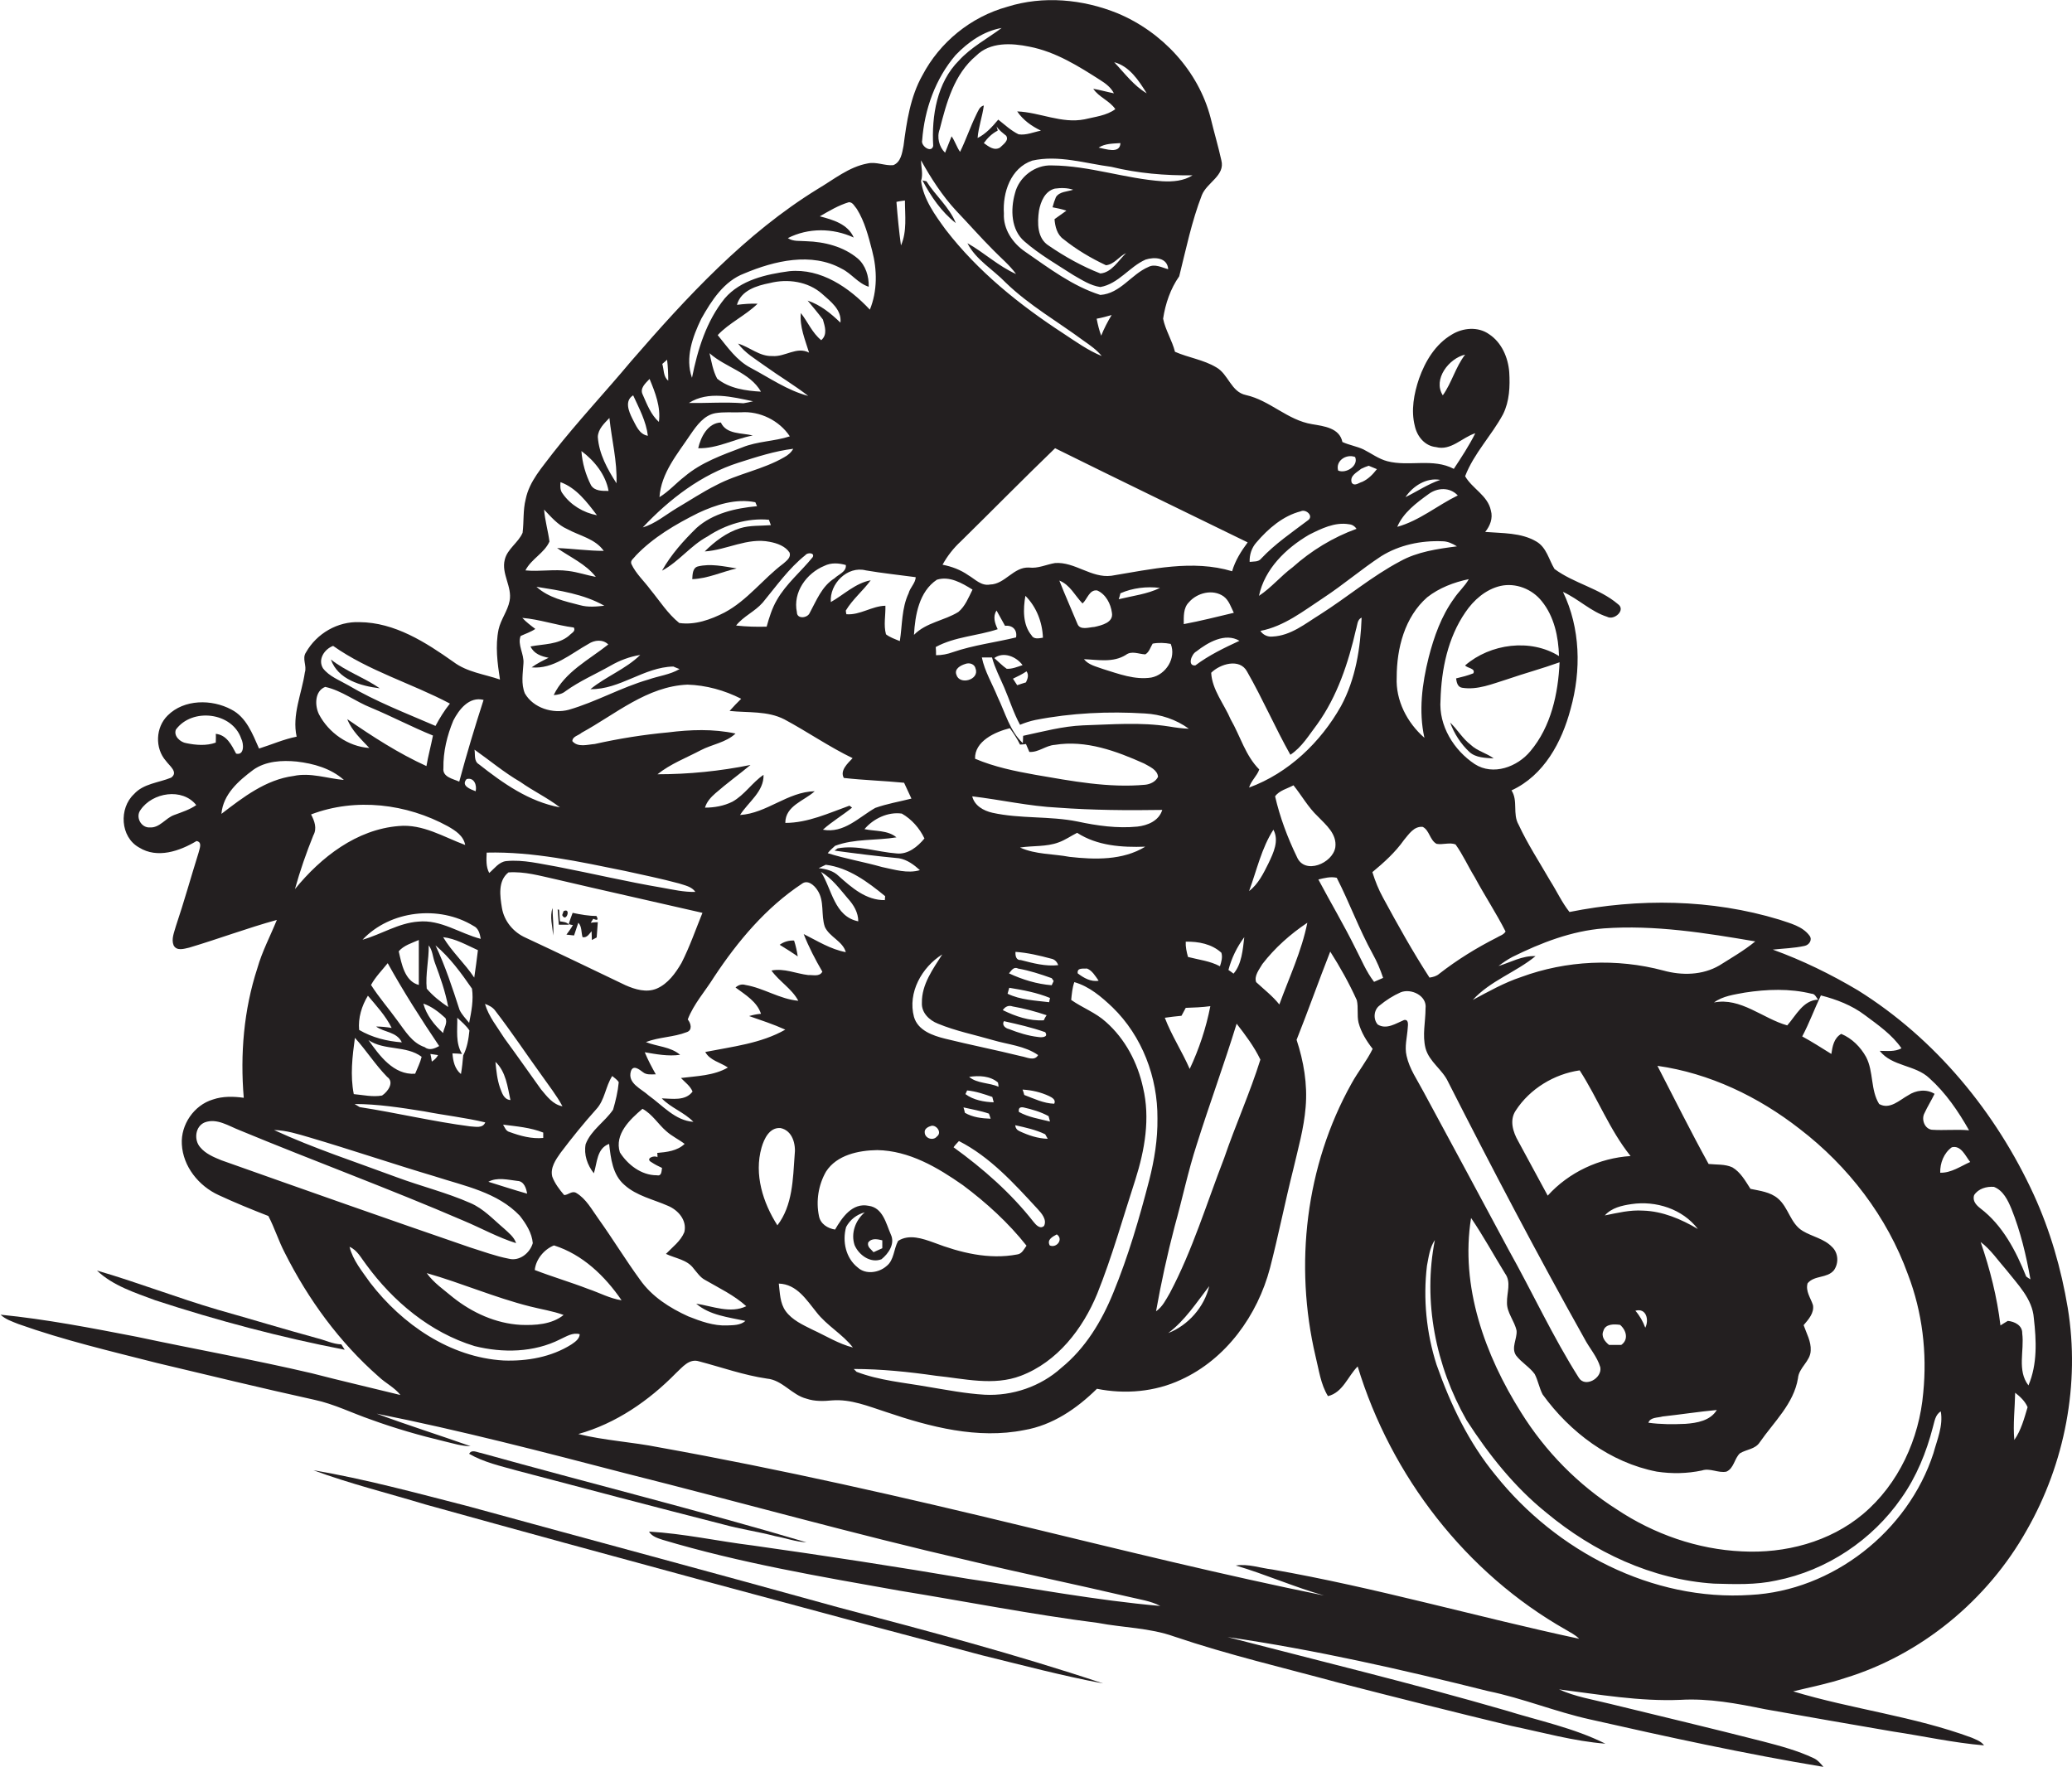 <?xml version="1.0" encoding="utf-8"?>
<!-- Generator: Adobe Illustrator 19.2.0, SVG Export Plug-In . SVG Version: 6.00 Build 0)  -->
<svg version="1.1" id="Layer_1" xmlns="http://www.w3.org/2000/svg" xmlns:xlink="http://www.w3.org/1999/xlink" x="0px" y="0px"
	 viewBox="0 0 732.7 624.8" enable-background="new 0 0 732.7 624.8" xml:space="preserve">
<g>
	<path fill="#231F20" d="M716.7,541.1c13.5-23.6,18.9-51.8,14.5-78.6c-2.3-13.8-6.2-27.3-12-40c-13.4-29.2-34.8-55.2-62.2-72.3
		c-9.6-5.7-19.6-10.6-30.1-14.4c3.7-0.4,7.5-0.5,11.2-1.3c1.6-0.3,2.9-2.1,1.8-3.6c-2.5-3.4-6.9-4.4-10.7-5.7
		c-24-7.3-49.8-7.6-74.2-2.7c-2.7-3.4-4.5-7.4-6.8-11c-3.8-6.6-8-13-11.2-19.9c-2.2-3.8-0.1-8.4-2.5-12.1
		c11.5-5.3,17.8-17.1,20.9-28.8c3.8-13.6,3.5-28.6-2.7-41.4c5.5,2.5,9.9,7,15.6,8.8c2.5,1.4,6.8-2.4,3.8-4.5
		c-6.6-5.6-15.5-7.3-22.4-12.4c-2-3.3-2.8-7.6-6.4-9.7c-5.4-3.2-12-2.9-18.1-3.4c1.7-2.1,2.8-4.8,2-7.6c-1.1-5.3-6.6-7.7-9.1-12.1
		c3.1-8.1,9.3-14.3,13.4-21.9c2.3-4.6,2.5-9.9,2.2-14.9c-0.4-5.2-2.7-10.5-7.1-13.4c-3.9-2.8-9.3-2.3-13.2,0.1
		c-5.8,3.4-9.4,9.4-11.6,15.6c-1.8,5.3-2.9,11.2-1.5,16.7c0.8,3.7,3.5,7.1,7.5,7.5c5.3,1.4,9.2-3.4,13.9-4.9
		c-2.2,4.4-4.9,8.5-7.6,12.6c-7.4-3.9-15.8-0.7-23.5-2.7c-3.1-0.8-5.7-2.8-8.5-4.2c-2.4-1.1-5-1.5-7.4-2.6c-1-5-6.6-5.6-10.7-6.3
		c-8.7-1.4-14.9-8.4-23.4-10.3c-5.3-1.1-6.2-7.4-10.5-9.8c-4.5-2.7-9.8-3.4-14.6-5.5c-1-4-3.4-7.7-4.2-11.7c0.8-5.3,2.6-10.6,5.7-15
		c2.4-9.6,4.4-19.4,8-28.7c1.8-4.5,8.3-6.9,6.9-12.3c-1.1-5-2.6-10-3.8-15c-4.3-16.6-17.1-30.4-32.9-37c-12.3-5-26.3-6.3-39-2.3
		C343.2,6,332.3,15,326.2,26.6c-4.3,7.6-5.6,16.5-6.7,25c-0.5,2.5-0.9,5.7-3.6,6.8c-3,0.3-6-1.3-9.1-0.6c-6.6,1.2-12,5.7-17.6,9
		c-25.7,15.8-46.4,38.3-66,60.9c-9.1,10.9-18.8,21.2-27.6,32.4c-3.8,5.1-8.4,10-9.7,16.4c-1,3.9-0.6,7.9-1.1,11.9
		c-1.5,3.5-5.4,5.7-6.3,9.5c-1.3,5,2.7,9.6,1.7,14.6c-0.7,3.6-3.1,6.5-3.9,10.1c-1.2,5.8-0.4,11.9,0.5,17.7
		c-5.5-1.9-11.6-2.6-16.4-6.2c-9.9-7-20.8-14-33.3-14.1c-7.7-0.3-15.1,4-18.9,10.7c-1.5,2.2,0.4,4.7-0.4,7.1
		c-1.1,7.5-4.6,15-2.9,22.7c-4.6,0.9-8.8,2.8-13.3,4.2c-2.3-5.2-4.5-11.1-9.8-13.8c-6.9-3.7-16.7-3.7-22.5,2.1
		c-4.3,4.2-4.6,11.6-0.6,16.1c1.2,1.7,4.5,4,1.8,5.9c-4.4,1.8-9.8,2.1-13.1,5.8c-5.4,5-4.9,15.2,1.8,18.9c6.4,4,14.3,1.3,20.3-2.3
		c2.2,0.4,1,2.8,0.7,4.2c-2.7,8.6-5.1,17.3-8,25.9c-0.6,2.2-1.7,4.6-0.8,6.8c1.1,2.1,3.7,1.2,5.5,0.8c10.4-3.1,20.5-6.9,31-9.8
		c-2.3,5.7-5.2,11.1-6.9,17.1c-4.8,14.7-6.1,30.4-4.8,45.8c-3.6-0.5-7.4-0.6-10.9,0.6c-6.7,2-11.4,8.9-11,15.8c0.4,7.9,6,14.8,13,18
		c5.8,2.7,11.7,5.1,17.6,7.4c2.2,4.2,3.6,8.8,5.8,13c8.3,16.5,19.3,31.6,33.2,43.8c2.4,2.3,5.6,3.8,7.7,6.5c-10.5-2.6-21-5-31.4-7.7
		c-20.5-4.8-41.3-8.5-61.9-12.9c-16-3.1-32-6.2-48.1-7.8c1.8,1.7,4.1,2.4,6.3,3.3c16,5.7,32.6,9.6,49.1,13.8
		c18.5,4.4,37,8.9,55.6,13c7,1.5,13.3,4.7,20,7c8.5,3.1,17.2,5.6,26,7.7c3,0.7,6,1.7,9.2,1.7c-11-3.9-22.2-7.4-33.2-11.5
		c29.6,5.9,58.8,13.5,88,21.1c40.6,10.2,80.8,21.5,121.6,30.9c18.8,4.5,37.7,8.4,56.5,12.8c3.7,0.9,7.6,1.4,11,3.2
		c-22.8-2-45.3-6.3-68-9.6c-25.3-4.3-50.7-8.2-76.2-11.8c-12.2-1.5-24.3-4.2-36.6-4.9c1,1.7,3,2.3,4.8,2.9c27.4,8.2,55.7,13,83.8,18
		c23.4,3.8,46.7,8.4,70.2,11.4c8.9,1.7,18.2,1.7,26.9,4.8c19.2,6.5,38.9,11.1,58.4,16.4c20.2,5.2,40.5,10.3,60.8,15.2
		c11.1,2.3,22,5.4,33.3,6.3c-11.2-5.6-23.5-8.1-35.4-11.8c-32.5-9.4-65.4-17.4-98.2-25.9c31,4.5,61.7,11.5,92.1,19.1
		c12.2,2.5,23.8,7.3,36,10c27.4,6.2,54.9,12.2,82.6,16.8c-1-1.2-2.1-2.5-3.5-3.1c-5.7-2.7-11.8-4.3-17.9-5.9
		c-18-4.6-36.1-8.9-54.1-13.3c-6-1.5-12.3-2.5-18-5.1c14.2,1.8,28.5,4.3,42.9,3.7c10.1-0.6,20.1,1.3,29.9,3.3
		c15.1,2.7,30.2,5.3,45.3,7.9c10.7,1.6,21.4,4,32.2,4.9c-1.1-1.5-2.8-2-4.3-2.7c-20.5-7.6-42.4-10.1-63.2-16.4
		c6.1-1.5,12.3-2.7,18.3-4.7C679.3,585.2,702.8,565.9,716.7,541.1z M712.3,509.2c-0.5-5.6,0.2-11.2,0.3-16.7c1.8,1.4,3.5,3,4.4,5.1
		C715.8,501.6,714.7,505.8,712.3,509.2z M719.2,466.1c0.9,7.9,1.3,16.3-1.9,23.8c-4.1-5.3-1.4-12.3-2.2-18.4
		c0.1-2.8-2.7-4.2-5.1-4.4c-0.9,0.5-1.8,1.1-2.6,1.6c-1.2-10.1-3.7-19.9-7-29.5c3.6,2.7,6.1,6.5,9.1,9.9
		C713.5,454.2,718.7,459.3,719.2,466.1z M698.1,422.6c1.5-2.3,4.4-3.1,7-2.9c3.3,1.3,4.9,4.7,6.2,7.8c3.2,8,5.2,16.4,6.7,24.9
		c-0.4-0.2-1.1-0.7-1.5-1c-3.6-9-8.3-18.1-16.2-24.1C698.9,426.2,697.4,424.7,698.1,422.6z M510.2,139.8c-3.6-5.7,2.2-13.1,7.9-14.4
		C514.7,129.8,513.4,135.3,510.2,139.8z M659.5,359c4.7,3.5,9.6,6.9,12.9,11.7c-2.4,1.3-5.1,0.9-7.7,0.9c4.4,5.6,12.6,4.9,17.6,9.7
		c5.8,5.2,10.2,11.7,14,18.4c-4.4-0.4-8.8,0.1-13.2-0.2c-2.6-0.4-3.7-3.7-2.6-5.8c1.1-2.4,2.5-4.6,3.6-6.9c-2.9-1.8-6.6-1.3-9.3,0.5
		c-3.1,1.7-6.5,5.2-10.3,3.1c-3.1-5-1.9-11.4-4.6-16.6c-2-3.6-5-6.6-8.8-8.2c-2.6,1.5-3.1,4.4-3.5,7.1c-3.4-2.1-6.8-4.3-10.3-6.2
		c2.5-4.7,4.3-9.7,6.6-14.5C649.4,353.4,654.9,355.5,659.5,359z M696.7,410.9c-3.4,1.5-6.7,3.9-10.6,3.8c-0.1-3.4,1.3-7,4.1-9
		C693.5,404.9,695,408.8,696.7,410.9z M496.5,360.7c-2.9,1.2-6.2,3.5-9.3,1.6c-1.7-1.9-1.4-5.2,0.6-6.7c2.3-1.9,4.8-3.5,7.5-4.7
		c3.7-1.5,9.4,1.2,8.8,5.7c0,4.7-1.2,9.4,0,14.1c1.3,4.8,6,7.5,8,11.9c15.5,30.5,31.4,60.8,48.1,90.6c1.8,3.5,4.6,6.5,5.7,10.3
		c0.7,3.9-5.4,7.3-7.6,3.7c-9.2-14.5-16.4-30.2-24.8-45.2c-10-18.6-20-37.3-30.1-55.9c-2.2-4.2-5-8.1-6-12.7
		c-0.8-3.3,0.2-6.6,0.4-9.9C497.9,362.4,498.2,360.4,496.5,360.7z M413.7,457.2c-1.4,2.4-2.6,4.9-4.9,6.5c1.8-10.1,4-20.2,6.6-30.1
		c2.7-9.6,4.7-19.4,7.8-28.9c4.5-14.3,9.7-28.4,14.1-42.7c3.1,4,6.2,8.1,8.4,12.7c-3.7,11.8-8.8,23.1-12.8,34.8
		C426.7,425.5,421.7,442.1,413.7,457.2z M427.6,454.8c-1.7,7.4-7.5,13.9-14.5,16.6C419.1,466.9,423.1,460.6,427.6,454.8z
		 M263.6,467.1c-1.8,1.6-4.3,1.5-6.5,1.6c-4.8,0.2-9.4-1.5-13.7-3.2c-6.6-3-12.9-7-17.1-13c-5.1-7-9.6-14.4-14.6-21.4
		c-2.4-3.3-4.4-7.2-8-9.3c-1.5-0.8-2.8,0.8-4.2,0.8c-1.7-2-3.3-4.1-4.2-6.5c-0.8-3.1,1.2-6,2.9-8.4c4-5.3,8.2-10.5,12.6-15.4
		c3.1-3.3,3.3-8.1,5.7-11.8c0.8,0.7,1.8,1.3,2.3,2.2c-0.3,3.3-1.1,6.6-2,9.7c-2.9,4.3-7.8,7.2-9.7,12.2c-0.7,3.7,0.6,7.4,2.9,10.3
		c1.2-3.7,1-8.8,5.4-10.4c0.6,5.1,1.2,10.9,5.4,14.5c4.3,3.9,10.2,5.1,15.4,7.4c3.6,1.5,6.8,5.1,5.8,9.3c-1.3,3.2-4.2,5.3-6.5,7.7
		c3.3,1.6,7.5,2,9.8,5.2c1.2,1.4,2.3,3.1,4,4c5,2.9,10.3,5.4,14.6,9.3c-5.6,2.7-11.9,0-17.7-0.9
		C250.9,465.1,257.6,465.8,263.6,467.1z M189.1,449.1c0.4-3.8,3.3-7.3,6.8-8.7c10.1,3.2,18,10.8,23.9,19.4c-4.1-0.6-7.9-2.7-11.8-4
		C201.8,453.4,195.3,451.5,189.1,449.1z M199.3,465c-4.2,3.4-10.1,3.7-15.2,3.5c-8.8-0.5-17.1-4.3-23.9-9.7
		c-3.2-2.7-6.8-5.1-9.3-8.6c12.3,3.5,24.2,8.7,36.6,11.8C191.4,463,195.5,463.6,199.3,465z M110,288c15.8-6,33.8-3.8,48.4,4.2
		c2.6,1.5,5.5,3.3,6.1,6.6c-7.6-2.8-15-7.5-23.5-6.7c-14.9,1.2-27.5,11-36.7,22.3c1.8-6.5,4-12.8,6.5-19
		C112.2,292.9,111.2,290.3,110,288z M161.7,359.9c1.5,1.4,3.2,2.8,4.3,4.5c-0.3,3-0.8,6.1-2.2,8.8c-0.2,2.2-0.4,4.4-0.8,6.6
		c-2.2-1.8-2.8-4.6-3-7.3c0.8,0,2.5,0.1,3.4,0.2C161,368.8,161.8,364.3,161.7,359.9z M165.9,361.7c-1.2-1.5-2.6-2.9-3.4-4.6
		c-2.5-7.7-5-15.4-8.5-22.8c5.1,4.3,9.1,9.8,12.9,15.3C167.5,353.6,166.7,357.7,165.9,361.7z M150.2,370.3c-4.5-1.5-6.9-5.7-9.6-9.3
		c-3.1-4.3-6.6-8.3-9.4-12.7c1.6-2.9,3.9-5.2,5.9-7.7c5.6,10.1,11.8,19.8,18.2,29.3C153.7,370.8,151.8,371.6,150.2,370.3z
		 M154.9,373.1c-0.5,1-1.3,1.7-2.2,2.3c-0.1-0.7-0.3-2-0.5-2.7C152.9,372.8,154.2,373,154.9,373.1z M142.1,368.6
		c-5.3-0.4-10.5-1.7-15.1-4.4c-0.4-4.2,0.9-8.5,3.1-12.1c3,3.6,6.3,7.1,8.4,11.4c-1.8-0.3-3.7-0.5-5.5-0.5
		C135.8,365.1,140.3,364.8,142.1,368.6z M149.1,373.7c-0.5,2.1-1.5,4-2.3,6c-7.6,0.5-12.6-6.4-16.5-11.9
		C135.9,371.6,143.6,369.6,149.1,373.7z M141,336.4c1.8-2.1,4.6-2.9,7.1-4c0,5.3,0,10.6,0,15.9C143.1,347,142,340.8,141,336.4z
		 M149.7,354.9c3,1,5.5,3,7.8,5.1c0.9,1.7-0.6,3.6-0.8,5.3C153.6,362.5,150.8,359,149.7,354.9z M150.9,349.6
		c-0.5-5.1,0.8-10.2,0.7-15.3c1.4,1.8,1.4,4.1,2.2,6.2c1.9,5.1,3.7,10.2,4.7,15.6C155.8,354.3,153.1,352.2,150.9,349.6z
		 M156.7,331.4c4.4,0.5,8.3,2.8,12.3,4.6c-0.4,3.2-0.8,6.5-1.3,9.7C164.4,340.7,159.8,336.6,156.7,331.4z M147.9,325.9
		c-7,0.5-13,4.5-19.7,6.4c9.8-10.4,27.1-12.3,39.2-4.9c1.8,0.8,2.3,2.8,2.6,4.6C162.6,330.1,155.9,325.1,147.9,325.9z M168.2,279.8
		c-1.8-0.7-5.3-1.9-3.2-4.3C167.7,274.8,168.7,277.7,168.2,279.8z M125.5,367c4,4.4,7.2,9.5,11.4,13.8c2.7,1.9,0.2,5.3-1.8,6.6
		c-3.3,0.6-6.7-0.2-10-0.5C123.8,380.3,124.6,373.6,125.5,367z M150,393c7.2,1.4,14.5,2.2,21.6,3.9c-0.9,2.2-3.5,1.5-5.4,1.4
		c-13.1-1.7-26-4.8-39-6.8c-0.5-0.3-1.3-0.8-1.8-1.1C133.6,390.4,141.8,391.7,150,393z M171.5,355c1.4,0.5,2.8,1.2,3.7,2.5
		c5.7,7.4,10.8,15.1,16.3,22.7c2.5,3.6,5.3,7.1,7.4,11c-3.4-0.6-5.5-3.5-7.6-6c-4.3-6-8.5-12-12.9-18
		C175.9,363.2,172.8,359.5,171.5,355z M265.5,130.1c-5-2.6-8.2-7.3-11.7-11.6c4-4.3,9.8-6.9,14.1-11.1c-2.5-0.1-4.9,0.1-7.3,0.4
		c1.4-5.1,7-6.8,11.6-7.7c6.3-1.6,13.5-0.6,18.5,3.8c3,2.7,7,5.6,6.5,10.2c-3.4-3.3-7.1-6.3-11.6-7.8c1.8,2.2,3.7,4.4,5.4,6.7
		c0.7,2.5,1.7,5.3-0.6,7.3c-3.2-2.6-4.7-6.4-7.2-9.6c-0.5,4.8,1.5,9.4,2.9,14c-4.4-2.3-8.5,1.6-13,1.2c-4.5,0.2-8-3.2-12.1-4.4
		c2.5,3.4,6.2,5.5,9.5,7.9c5,3.6,10.4,6.8,15.3,10.6C278.5,138.1,272.1,133.6,265.5,130.1z M269.1,138.5c-5.3-0.3-11.2-1.1-15.5-4.6
		c-1.5-2.8-2-6-2.7-9C256.6,130,265.1,131.6,269.1,138.5z M291.5,200.1c2.4-1.2,5.1-1,7.6-0.3c0.3,2.4-2.6,3.3-4,4.7
		c-4.5,2.8-6.4,7.9-8.8,12.3c-0.8,1.8-4.5,2.2-4.5-0.3C280.3,209.4,285.2,202.7,291.5,200.1z M274.7,212.2c-1.7,2.9-2.7,6.2-3.6,9.4
		c-3.6,0.1-7.2,0-10.8-0.4c2.6-3.3,6.6-4.9,9.4-8.1c4.8-5.8,9.2-12.1,15.1-16.8c0.7-1,3.4-0.9,2.6,0.7
		C283.3,202.1,278,206.4,274.7,212.2z M246.9,181.4c6.2-2.9,13.3-5.2,20.2-3.8c0.1,0.3,0.4,1,0.6,1.4c-7.6,0.7-15.6,2.5-21.4,7.7
		c-4.6,4.5-9,9.4-12.2,15.1c6-3.2,10.1-8.9,16.1-12.1c6.3-4.2,14.1-6.6,21.7-5.9c0.2,0.5,0.5,1.4,0.7,1.9c-3.6,0.3-7.4,0-10.9,1.1
		c-4.8,1.5-9,4.7-12.5,8.2c7.8-0.5,15.1-5,23-3.4c2.6,0.5,5.5,1.5,7,3.8c0.6,1.8-1.1,2.9-2.2,3.9c-7.2,5.4-12.7,13-20.8,17.3
		c-4.9,2.5-10.4,4.5-16,3.7c-4.1-3.3-6.9-7.8-10.2-11.8c-2.2-3-5.1-5.6-6.7-9c-0.6-1.3,0.9-2.1,1.5-3
		C231,190,238.9,185.4,246.9,181.4z M227.3,186.5c9.4-10,20.7-18.7,33.9-22.9c6.3-2,12.7-4.1,19.3-4.9c-0.7,1.3-1.9,2.3-3.2,3
		c-7.6,4.4-16.4,5.8-24.1,9.9c-4.8,2.4-9.3,5.4-13.9,8.1C235.3,182.1,231.7,185.2,227.3,186.5z M243.1,242.1c6.6,0.2,13.1,2,19,5
		c-1.4,1.4-2.8,2.8-4.1,4.3c6.5,0.7,13.4-0.1,19.4,3c8.2,4.4,15.8,9.7,24.1,13.7c-1.7,1.8-4.6,4.4-3.1,7c7.1,0.8,14.2,1,21.3,1.7
		c0.9,1.9,1.7,3.7,2.6,5.6c-4.3,1.1-8.6,1.8-12.8,3.3c-5.8,3.3-11.1,9.1-18.5,7.7c3.2-2.9,7-5.1,10.3-7.8c-0.2-0.2-0.7-0.5-0.9-0.7
		c-7.3,2.6-14.7,6.1-22.7,6.1c0-6.1,6.7-7.8,10.4-11.2c-9.6,0.2-16.9,7.8-26.4,8.4c2.9-4.6,8.5-8.3,8.3-14.2c-4,2.7-6.7,7.1-11,9.5
		c-3,1.5-6.4,2.1-9.7,2.1c0.6-2.1,2.1-3.7,3.7-5.1c4-3.5,8.3-6.6,12.4-10c-10.8,2.2-21.9,3.3-32.9,3.3c4.6-3.7,10.2-5.8,15.3-8.5
		c4-2.1,8.9-2.7,12.3-5.9c-7.9-1.7-16-1.4-23.9-0.4c-8.7,0.8-17.4,2.2-25.9,4.1c-2.6,0.2-5.9,1.3-7.9-1c0-1.7,2.2-2,3.3-3
		C217.6,252.6,228.8,242.7,243.1,242.1z M352.4,215.9c1,1.8,2,3.6,3,5.4c2.6-0.3,4.4,1.4,3.9,4.1c-7.4,1.8-15,2.7-22.3,5.2
		c-1.9,0.7-3.9,1.1-6,1.1c0-0.7,0-2.2-0.1-2.9c6.8-3.7,14.7-3.9,21.9-6.3C351.8,220.4,351,218,352.4,215.9z M398.1,231.6
		c2.1-1.6,4.5-0.3,6.9-0.2c1.4-0.8,1.8-2.5,2.6-3.8c2.1-0.4,4.3-0.3,6.4,0.1c2,5-1.7,10.9-6.9,11.9c-5.8,0.9-11.5-1.3-17-3
		c-2.4-0.9-5.1-1.4-6.8-3.5C388.3,233.3,393.6,234.4,398.1,231.6z M395.6,211.9c0.2-0.5,0.5-1.6,0.6-2.1c4.3-1.9,9.3-2.5,14-1.9
		C405.7,210.1,400.5,210.7,395.6,211.9z M387,221.7c-1.9,0.1-5.1,1.3-6-1.1c-2.1-5.1-4.4-10.2-6.4-15.3c3.8,1.5,5.5,5.3,8.2,8.1
		c1.7-1.5,2.4-5,5.2-4.6c3,1.3,4.8,4.7,5.2,7.9C393.8,220.1,389.7,221.1,387,221.7z M404.9,252.3c5.5,0.3,11,2.1,15.5,5.4
		c-2.3-0.1-4.7-0.4-7-0.8c-10.1-1.6-20.3-0.7-30.4-0.4c-7.2,0.3-14.2,2.2-21.2,3.7l-0.1,2.6c-4.6-4.3-6.2-10.7-8.9-16.3
		c-1.9-4.7-4.6-9.1-5.6-14c0.9,0,2.7,0,3.6,0c1,3.7,2.8,7.1,4.3,10.6c1.9,4.4,3.3,9,5.6,13.2c1.7-0.7,3.5-1.3,5.4-1.7
		C378.9,252.1,392,251.5,404.9,252.3z M441.7,278.5c0.7-2.4,2.8-4.1,3.6-6.4c-4.9-4.9-6.7-11.8-10.1-17.7
		c-2.3-5.4-6.6-10.5-6.9-16.5c3.1-3.1,10.1-5.3,12.7-0.4c5.5,9.6,9.9,19.8,15.3,29.4c4.1-2.7,6.6-7,9.5-10.8
		c7.1-9.9,11-21.7,13.7-33.5c0.5-1.5,0.4-3.5,2-4.2c-0.4,10.7-2.1,21.7-7.3,31.3C467,262.5,455.6,273.4,441.7,278.5z M450.3,293.4
		c2.1,3.9,0,8.2-1.7,11.8c-1.8,3.6-3.6,7.4-6.9,9.9C444.4,307.8,446.1,299.9,450.3,293.4z M440,331.4c-0.5,4.3-0.9,9.6-3.8,12.9
		c-0.4-0.3-1.3-1-1.8-1.3C435.5,338.8,437.4,334.9,440,331.4z M420.1,338.4c-0.5-1.8-0.9-3.6-0.8-5.4c4.5-0.1,9.2,0.8,12.6,3.9
		c0.5,1.6,0,3.2-0.5,4.8C427.9,339.8,423.9,339.4,420.1,338.4z M428,355.8c-1.5,7.7-4,15.2-7.3,22.2c-2.7-6.2-6.4-11.8-8.8-18.1
		c2-0.3,3.9-0.5,5.9-0.7c0.5-0.9,1-1.9,1.5-2.8C422.2,356.3,425.1,356.2,428,355.8z M422.7,235.3c-2.9,0.3-1.4-4,0.3-4.9
		c4.1-3.2,10.2-6.8,15.3-3.8C432.9,229.1,427.5,231.7,422.7,235.3z M418.6,220.7c0-2.6-0.2-5.7,1.8-7.7c2.9-3.4,8.5-4.8,12.3-2.1
		c1.9,1.4,2.6,3.8,3.6,5.8C430.4,218.1,424.5,219.6,418.6,220.7z M378.2,303c-5.8-1.1-12-0.8-17.5-3.3c4.5-0.7,9.3-0.2,13.6-1.8
		c2.3-0.8,4.4-2.3,6.6-3.4c7.1,4.6,15.8,5.2,24.1,4.9C397,304.3,387.1,304,378.2,303z M388.5,346.8c-2.7,0.5-5.3-1-7.4-2.6
		c-0.3-2.1,1.9-1.6,3.3-1.7C386.2,343.2,387.3,345.1,388.5,346.8z M323.2,359.6c-2.3-8.6,2.8-17.6,10-22.1
		c-3.3,5.2-7.3,10.6-7.2,17.1c-0.2,3.5,2.6,6.2,5.7,7.4c6.3,2.6,12.9,3.9,19.4,5.8c5.4,1.6,11.3,2,16,5.3c-1.3,2.3-4.1,0.7-6,0.4
		c-8.9-2.2-18-4-26.9-6.2C329.8,366.2,324.6,364.4,323.2,359.6z M331.3,401.9c-1.3,1.6-4.2,0.7-4.3-1.4c-0.2-1.4,1.3-2.1,2.4-2.4
		C331.2,397.8,333.2,400.5,331.3,401.9z M338.2,238.6c-0.8-2.1,1.5-3.3,3.1-3.8c1.5-0.6,3.4,0,3.7,1.7
		C346.4,240.4,339.3,242.4,338.2,238.6z M357.1,257.5c1.3,1.8,2.6,3.7,3.6,5.8c0.5,0,1.6-0.1,2.1-0.2c0.3,0.7,0.9,2.1,1.2,2.8
		c3.3,0.2,5.8-2.3,9-2.5c11-1.8,21.8,2.2,31.6,6.6c1.9,1.1,4.7,2.2,4.9,4.7c-0.8,1.7-2.7,2.6-4.5,2.8c-13,1.2-26-1.3-38.8-3.5
		c-7.3-1.3-14.6-2.8-21.4-5.7C344.6,262.1,351.9,258.8,357.1,257.5z M371,387.6c1,0.5,2.5,1.3,1.8,2.7c-3.7-0.1-7.2-1.8-10.6-3.1
		c-0.1-0.5-0.4-1.4-0.6-1.9C364.9,385.5,368,386.2,371,387.6z M367.1,366.7c-3.5-0.4-7-1.5-10.3-2.8c-1.3-0.3-2.6-1.4-1.8-2.8
		c4.9,1.1,9.8,2.2,14.6,3.9C370.9,366.9,368.2,366.9,367.1,366.7z M360,342.5c4,0.7,8,2,11.9,3.4l0.7,1c-0.2,0.4-0.5,1.1-0.7,1.5
		c-5.2-0.4-10.4-2-15.1-4.2C357.6,343.3,358.4,341.7,360,342.5z M359.1,336.6c4.3,0.3,8.5,1.3,12.6,2.4c1.2,0.2,2.1,1.1,2.5,2.3
		c-4.5,0.5-8.9-0.7-13.2-1.8C359.3,339.6,359,338,359.1,336.6z M356.9,349.3c4.9,0.8,9.8,1.7,14.4,3.6c-0.1,0.4-0.2,1.1-0.3,1.5
		c-4.9-0.6-10.2-0.8-14.7-3C356.5,350.8,356.7,349.8,356.9,349.3z M358.1,355.9c4.1,0.7,8.1,1.8,12,3.1c-0.3,0.4-0.8,1.3-1,1.8
		c-5.1,0.3-10-1.4-14.5-3.6C355.5,355.9,356.7,355.4,358.1,355.9z M341.4,386.9l0.6-1.3c3.1,0.3,6,1.3,8.9,2.3
		c0.1,0.5,0.4,1.4,0.5,1.9C348,389.7,344.2,389,341.4,386.9z M350.3,395.6c-3.1-0.1-6.4-0.5-9.1-2.1c-0.1-0.5-0.3-1.4-0.5-1.9
		c3,0.7,6.1,1.2,9,2.2C349.9,394.3,350.2,395.2,350.3,395.6z M342.7,380.8c3.5-0.5,7.4-0.4,10.2,2c0.1,0.4,0.2,1.2,0.2,1.5
		C349.8,382.8,345.5,383.2,342.7,380.8z M339.1,403.5c11,5.6,19.5,15,27.8,24c1.4,1.5,3.4,3.8,2.3,6c-1.4,1.3-2.9-0.4-3.7-1.4
		c-8-10.2-17.8-18.8-28.3-26.4C337.6,405.1,338.6,404,339.1,403.5z M360.5,400c-0.9-0.4-1.4-1.1-1.5-2.1c3.6,0.8,7.3,1.6,10.6,3.2
		c0.2,0.4,0.7,1.2,0.9,1.6C367,402.6,363.7,401.5,360.5,400z M360.3,393.2c-0.2-1.3,0.3-1.8,1.6-1.6c3.1,0.7,6.2,1.6,8.9,3.1
		c0.1,0.5,0.4,1.4,0.5,1.9C367.7,395.7,363.7,395.1,360.3,393.2z M373.7,436.5c2.5,1.7-0.1,5-2.5,3.9
		C370.1,438.3,372.3,437.3,373.7,436.5z M402.2,292.3c-7.1,0.7-14.2-0.3-21.2-1.8c-9.9-2-20.2-0.9-30.1-3.1
		c-3.1-0.7-6.3-2.5-7.1-5.8c10.1,1.2,20.1,3.5,30.3,4c12.3,0.9,24.6,1,36.9,0.8C409.8,290.3,405.8,291.9,402.2,292.3z M364.8,224.7
		c-3.2-3.8-3-9.4-2.2-14c3.9,3.9,6,9.3,6.2,14.8C367.5,225.7,365.6,226.2,364.8,224.7z M363,237.4c0.9,1.3,0.4,2.6-0.2,3.9
		c-1.1,0.3-2.1,0.7-3.1,1c-0.5-0.8-1-1.5-1.5-2.3C359.9,239.2,361.5,238.4,363,237.4z M356,236.5c-1.6-1.1-2.9-2.5-4.4-3.8
		c3.3-2.4,7.8-0.5,10,2.5C359.8,235.8,357.9,236.6,356,236.5z M338.9,216.4c-5,3.1-11.4,3.7-15.7,8.1c0.4-7,1.8-15.3,8.1-19.5
		c4.5-1.4,8.9,1.2,12.6,3.5C342.5,211.3,341.3,214.4,338.9,216.4z M326.9,296.5c-2.4,2.9-5.8,5.7-9.8,5.3
		c-6.9-0.5-13.9-3.1-20.9-1.8c-0.3,0.2-0.8,0.6-1.1,0.8c7.4,1,15.2,2,22.8,2.7c2.9,0.5,5.3,2.3,7.4,4.2c-4.4,1.3-9-0.2-13.4-1.1
		c-6.3-1.8-12.9-2.9-19.2-4.9c0.8-1,1.7-1.8,2.6-2.6c6.9-2.6,14.5-1.8,21.7-3c-3.1-2.6-7.6-2.1-11.3-2.9c3.1-3.7,8.3-6.2,13.2-5.5
		C322.4,289.7,325.2,292.9,326.9,296.5z M296.6,309.8c-1.9-1.9-4.5-2.5-7.1-2.8c0.6-0.3,1.9-0.9,2.5-1.2c8.1,1,14.9,6.1,21,11.1
		c0,0.4-0.1,1.1-0.1,1.4C306.3,318.4,301.2,313.9,296.6,309.8z M303.5,325.8c-8.5-1.7-9.3-11.4-13.2-17.5c3.9,2.3,6.6,6,9.5,9.4
		C301.9,320,303.5,322.7,303.5,325.8z M232.5,409.2c-1.2-0.8-4.5,0.5-2.1,1.8c1.2,0.8,2.4,1.4,3.7,2c-0.2,1.3-0.1,3-1.9,2.6
		c-5.4,0-10.2-3.7-13-8.1c-2-6.4,3.6-11.7,8-15.4c3.5,1.9,5.5,5.4,8.4,7.9c2,1.8,4.4,2.9,6.5,4.5c-2.6,2.5-6.3,2.9-9.7,3.2
		C232.5,408,232.5,408.8,232.5,409.2z M221.1,308c6.3,1.4,12.7,2.7,19,4.4c2.1,0.7,4.5,1.1,5.8,3c-4,0.1-7.9-0.8-11.8-1.5
		c-12.4-2.1-24.6-5-37-7.4c-6-1-12-2.6-18.1-2c-2.6,0.3-4.2,2.7-6,4.2c-1.2-2.2-1-4.8-0.9-7.2C188.6,301.1,204.9,304.7,221.1,308z
		 M248.4,322.8c-2.4,5.9-4.5,12-7.4,17.7c-2.1,3.6-4.8,7.4-8.8,9.1c-3.6,1.5-7.6,0.3-11-1.2c-11.7-5.6-23.5-11.3-35.3-16.8
		c-4.3-1.9-7.6-5.8-8.4-10.5c-0.7-4.2-1.5-9.6,2.3-12.6c5.7-0.4,11.1,1.2,16.6,2.4C213.8,315,231.1,318.8,248.4,322.8z M180.5,389
		c-2.4-0.2-3-2.6-3.7-4.4c-1-2.9-1.3-6-1.6-9.1C178.9,378.9,179.5,384.4,180.5,389z M183,417.6c2.3,0.1,3.1,2.6,3.4,4.5
		c-4.6-1.3-9.2-2.8-13.7-4.2C175.8,416.2,179.6,417.2,183,417.6z M180.2,400.3c-1.3-0.3-1.7-1.6-2.3-2.6c4.7,0.6,9.7,1,14.2,2.8
		c0,0.5,0,1.5,0,1.9C188.1,402.8,184,401.7,180.2,400.3z M257.4,377.5c-5,2.9-11,3-16.6,3.7c1.4,1.5,3.3,2.8,4.1,4.8
		c-2.5,3.4-7.2,2.5-10.9,2.4c3.3,3.4,7.9,4.9,11.2,8.3c-6.4-0.4-10.9-5.8-15.8-9.3c-2.6-2.4-7.6-4.3-6.3-8.6c0.8-2.4,3-0.6,4.2,0.3
		c1.3,1.1,3,0.8,4.6,0.8c-1.4-2.5-2.8-5.1-3.9-7.8c4.1,0.7,8.3,1.5,12.5,0.9c-3.4-2.9-8.1-2.9-12.1-4.5c4.6-1.8,9.8-1.7,14.4-3.5
		c2.2-0.7,1.5-3.2,0.4-4.5c2.1-5.5,6.2-10,9.3-15c8.4-12.7,18.4-24.6,31.1-33c2-1.5,4.3,0.5,5.4,2.2c2.7,3.9,1.2,8.8,2.7,13.1
		c1.7,3.6,6.3,5,7.4,8.9c-5.4-1-10.1-4-14.9-6.4c1.8,4.6,4.1,9,6.6,13.3c-1,1.9-3.3,1.1-5,1.2c-4.3-0.5-8.5-2.5-13-1.6
		c2.8,3.9,7.2,6.4,9.5,10.7c-6.6-0.6-12.2-4.5-18.7-5.6c-1.3-0.4-2.5,0-3.5,0.9c3.5,2.6,7.6,5,9,9.3c-1.4,0.1-2.8,0.4-4.2,0.8
		c4.3,1.5,8.6,2.9,12.8,4.8c-8.6,4.9-18.7,6-28.3,7.9C251,375,254.8,375.7,257.4,377.5z M269.3,405.8c0.9-3.1,2.8-7.2,6.7-6.9
		c4.3,0.9,5.5,5.8,5,9.6c-0.6,8.4-0.7,17.8-6.1,24.8C269.8,425.3,266.6,415.3,269.3,405.8z M288.7,464c3.7,4.8,9.3,7.8,12.9,12.5
		c-5.1-1.3-9.5-4.1-14.3-6.3c-3.4-1.7-7.2-3.4-9.5-6.6c-2-2.8-2-6.4-2.4-9.7C281.8,454.1,285.2,459.7,288.7,464z M299.2,433.9
		c1.4-2.6,3.7-4.4,6.6-5.2c-3.3,2.8-5,7.4-3.6,11.6c1.5,3.5,5.6,6.5,9.5,5c2.5-2,4.9-5.5,3.3-8.8c-1.7-3.9-2.8-9.4-7.8-10.1
		c-5.8-1.2-9.4,4.1-11.9,8.4c-2.6-0.4-5.2-2-5.7-4.8c-1.1-5.3-0.2-11,2.5-15.7c3.8-5.9,11.5-7.5,18.1-7.6
		c11.3,0.2,21.3,6.1,30.3,12.4c8.3,6.2,16.1,13.3,22.5,21.4c-0.9,1.2-1.6,2.9-3.3,3.1c-10,1.9-20.1-0.6-29.5-4.2
		c-3.9-1.4-8.7-3.1-12.6-0.6c-1.6,2.9-1.4,6.8-4.1,8.9c-2.7,2.4-7.4,3.1-10.2,0.5C299.1,444.9,297.8,439,299.2,433.9z M307,439.4
		c1.2-1.7,3.3-1.2,5-0.8c0,0.7,0,2.1,0,2.8c-1,0.5-2.1,0.9-3.1,1.4C308.1,441.8,306.6,441,307,439.4z M331,486.5
		c9.9,1,20.3,3.7,30,0c12.9-4.9,21.9-16.6,27-29c5.3-13.2,9.1-26.9,13.5-40.4c3.3-10.4,5.3-21.7,2.7-32.5
		c-1.9-8.8-6.3-17.2-13.1-23.2c-3.6-3.3-8.3-5-12.3-7.8c0.2-2.1,0.4-4.3,1.1-6.3c5.3,1.5,9.6,5.2,13.5,8.9
		c10.5,10.2,16,24.8,15.9,39.3c0.1,7.4-1.1,14.7-2.9,21.8c-3.5,13.5-7.4,26.9-12.7,39.8c-4.1,10.1-9.9,19.7-18.4,26.6
		c-7.3,6.6-17.3,10-27.1,9.5c-6.8-0.4-13.4-1.7-20.1-2.8c-8.4-1.5-17.1-2.2-25.2-5.3l-1-1C311.5,484.1,321.3,485.1,331,486.5z
		 M444.2,347.3c-0.8-2.2,1.1-4.5,2.2-6.4c4.4-5.7,9.9-10.6,15.9-14.6c-2,10-6.4,19.3-9.9,28.9C450,352.2,447,349.9,444.2,347.3z
		 M458.6,303c-3.3-6.8-6-14-7.7-21.4c1.5-2.1,4.3-2.7,6.5-3.9c2.9,3.6,5.2,7.8,8.6,11c2.9,3,6.8,6.2,6.2,10.9
		C471.3,305.3,461.3,309.5,458.6,303z M472.7,310.4c4.5,8.8,7.9,18.2,12.7,26.9c1.5,2.7,2.7,5.5,3.7,8.5c-0.8,0.3-2.4,1.1-3.2,1.4
		c-2.8-3.6-4.5-7.9-6.6-11.9c-4.1-8.3-8.8-16.2-13.1-24.3C468.3,310.5,470.5,309.9,472.7,310.4z M485.3,308.4
		c4.1-3.4,8.1-7,11.2-11.4c1.7-2,3.5-4.9,6.6-4.6c2.4,1.2,2.5,4.7,4.9,6c2.2,0.4,4.6-0.6,6.7,0.2c2.6,3.6,4.4,7.7,6.8,11.6
		c3.5,6.5,7.6,12.7,10.9,19.2c-0.7,1.2-2.1,1.5-3.2,2.2c-7.1,3.6-13.9,7.8-20.2,12.7c-1,0.9-2.2,1.2-3.5,1.4
		c-5.9-9.1-11.2-18.6-16.4-28.2C487.5,314.6,486.3,311.6,485.3,308.4z M581,428.1c-4.6-0.3-9,0.8-13.5,1.7c2.4-2.7,6-3.5,9.4-4
		c8.6-1.3,18.1,1.7,23.5,8.8C594.5,431.1,587.9,428.3,581,428.1z M607.1,498.6c-2.3,3.8-7,4.6-11.1,4.9c-4.4,0.2-8.8,0.2-13.1-0.4
		c0.7-2,3.3-1.7,5-2.2C594.3,500.2,600.7,499.2,607.1,498.6z M581.8,469.5c-0.8-2.2-2-4.3-3.5-6
		C582.2,462.4,583.2,466.8,581.8,469.5z M573.3,475.6c-1.4,0-2.8,0-4.3,0c-1.5-1.2-2.9-3-2-5c0.7-2.5,3.8-2.4,5.9-2.1
		C575.1,470.4,576,473.7,573.3,475.6z M547.3,422.8c-3.5-6.4-6.9-12.8-10.4-19.2c-1.9-3.3-3.2-7.5-0.9-10.9
		c5-7.7,13.6-12.9,22.6-14.2c6.4,9.9,10.6,21.1,18,30.3C565.6,409.5,554.8,414.5,547.3,422.8z M520.2,430.7c4.3,6.3,8,13.1,12,19.6
		c2.3,3.1,0.6,6.9,0.7,10.3c-0.1,3.6,2.7,6.5,3.4,10c0.2,2.9-2,6-0.2,8.7c1.9,2.5,4.8,4.1,6.6,6.6c1.2,2.3,1.6,4.9,2.8,7.2
		c9.7,13.4,23.9,24.1,40.4,27.3c5.3,0.8,10.7,0.7,15.9-0.4c2.9-1,5.8,1,8.7,0.4c2.7-1.2,2.8-4.7,4.8-6.5c2.3-1.4,5.4-1.4,7-3.9
		c5-7.2,12-13.6,13.5-22.6c0.3-3.8,4.4-6,4.5-9.8c0.2-3.2-1.5-6.1-2.5-9c1.7-2,3.8-4.3,3.3-7.1c-0.8-2.5-2.7-4.9-1.9-7.7
		c2.4-2.9,6.9-1.7,9.3-4.6c1.8-2.5,1.6-6.2-0.7-8.3c-2.8-2.9-7-3.6-10.3-5.6c-4.4-2.6-5-8.3-8.8-11.5c-2.7-2.3-6.4-2.7-9.7-3.4
		c-1.8-2.8-3.5-5.9-6.4-7.6c-2.6-1.2-5.6-0.9-8.4-1.2c-6.3-11.4-12.1-23.1-18.1-34.7c18.4,2.6,35.7,10.9,50.3,22.3
		c17.2,13.2,30.9,31,38.3,51.5c5.1,13.3,6.8,27.7,5.4,41.8c-1.4,16.3-8.7,32.3-21.3,42.9c-11.8,9.9-27.6,14-42.8,13.2
		c-15.7-0.7-31.1-6.1-44.2-14.8c-13.7-8.7-25.3-20.5-33.9-34.3C525.1,479.2,516.3,454.9,520.2,430.7z M640.6,351.4
		c1.2,0,1.6,1.2,2.3,2.1c-5.3,0.2-7.8,5.6-10.9,9.1c-8.6-2.4-16.5-10-25.9-8.1c3.1-2.3,7.2-2.8,10.9-3.5
		C624.8,349.8,632.9,349.5,640.6,351.4z M534.8,338.4c10.1-5,20.9-9.2,32.3-10.1c18-1.3,36,1.6,53.6,4.6c-3.9,3.2-8.4,5.8-12.7,8.5
		c-6,3.5-13.3,3.6-19.8,1.8c-16.5-4.4-34.3-3.6-50.3,2.3c-6,2-11.5,5.1-17.1,8.1c6.2-6.8,15.3-9.8,22.2-15.5
		c-4.7-0.2-8.8,2.2-13.1,3.5C531.5,340.4,533.1,339.3,534.8,338.4z M530.6,207.2c5.4-1.2,11.2,1.1,14.6,5.4
		c4.4,5.4,5.9,12.6,6.1,19.4c-10.1-6.3-24.3-4.4-33.2,3.3c0.7,1,3.8,1,2.9,2.8c-2,0.8-4,1.3-6.1,1.8c0.2,1.4,0.5,3,2.1,3.3
		c5.5,0.9,10.8-1.4,16-3c6.1-2.1,12.4-3.8,18.5-6c-0.5,11.1-3,22.7-10.3,31.4c-4.6,5.6-13.2,8.8-19.7,4.6
		c-7.4-4.9-12.8-13.6-12.1-22.7c0.3-10.8,2.6-22,8.8-31C521.1,212.2,525.4,208.4,530.6,207.2z M519.4,204.8
		c-1.4,2.5-3.6,4.4-5.2,6.8c-4.5,6.2-7.1,13.5-9,20.9c-2.3,9.2-3.6,19-1.5,28.4c-6.1-5.3-10.2-13.2-9.8-21.4
		c0-10.2,2.8-21.3,10.8-28.3C508.9,207.9,514.1,205.9,519.4,204.8z M509.3,169.7c-4.4,1.5-8.2,4.1-12.3,6.1
		C499.6,171.9,504.4,168.8,509.3,169.7z M505.2,174.7c3.1-2.3,7.5-2.5,10.3,0.5c-7.2,3.5-13.5,8.9-21.4,11.1
		C496.2,181.3,500.9,177.8,505.2,174.7z M510,191.4c1.9,0,3.6,0.8,5.2,1.8c-6.9,0.9-14,1.9-20.1,5.3c-10,5.3-18.7,12.7-28.3,18.8
		c-5.2,3.2-10.3,7.5-16.8,7.8c-1.7,0.2-3.4-0.6-4.3-2c8.4-1.6,15.3-7.1,22.3-11.7c7-4.6,13.4-10.1,20.4-14.7
		C494.8,192.7,502.5,191.1,510,191.4z M484,164.7c1,0.4,2,0.8,2.9,1.2c-1.4,1.8-3,3.5-5.2,4.5c-1.2,0.3-2.7,1.7-3.7,0.3
		c-0.8-2.5,1.8-3.6,3.3-4.9C482.3,165.3,483.1,165,484,164.7z M479.2,161.6c1.3,3.1-3.2,6-6,4.8C472.2,163,476,160.4,479.2,161.6z
		 M477.1,185.4c1.1,0.1,2,0.7,2.6,1.6c-8.3,3-16,7.7-22.6,13.6c-4.2,3.1-7.5,7.2-11.9,10.1c2-9.5,9.5-16.8,17.7-21.6
		C467.1,187,472,184.5,477.1,185.4z M444.3,191.8c4.2-4.9,9.4-9.4,15.7-11c1.8-0.9,4.7,1.7,2.5,3.2c-5.7,4.3-11.6,8.3-16.5,13.5
		c-1,1.3-2.7,1-4.1,1.2C441.8,196.2,442.6,193.7,444.3,191.8z M441.2,191.8c-2.3,3.1-4.4,6.4-5.5,10.2c-14-4.2-28.6-0.7-42.7,1.6
		c-7.1,0.9-12.9-5-19.9-4.5c-3.1,0.5-6,2-9.2,1.6c-5.5-0.3-8.5,5.9-13.8,6c-3.1,0.6-5.3-1.9-7.7-3.3c-2.7-1.9-5.9-3.1-9.1-3.7
		c1.7-3.1,3.9-5.9,6.5-8.3c11.1-10.9,22.1-22.1,33.3-32.9C395.7,169.7,418.5,180.7,441.2,191.8z M421.7,62c-3.1,2-7,2.3-10.6,2.1
		c-13.2-0.9-25.8-5.5-39.1-5.6c-6-0.3-11.7,4.1-13.1,9.9c-1.6,5.7-1.4,12.9,3.4,17c5.3,4.6,11.4,8.1,17.3,11.9c3,1.7,6,3.7,9.5,4.2
		c6.4-1.1,10.3-7.2,16-9.7c3.1-1,7.7-0.8,8,3.4c-2.3-0.6-4.7-2-7-0.8c-6.1,2.6-9.9,9.4-17,9.9c-9.8-3.1-18.2-9.5-26.6-15.3
		c-4.4-3-7.8-8-7.5-13.5c-0.5-7.4,2.4-16.1,10-18.7c9.3-2.1,18.8,1,28,2.2C402.4,61.3,412,62.1,421.7,62z M377.1,74.5
		c-1.4,1-2.8,2-4.2,3c0.2,2.6,0.9,5.5,3.2,7.1c4.6,3.7,9.7,6.7,15,9.2c2.9-0.3,4.6-3.1,7.1-4.3c-2.7,2.6-5.1,6.9-9.1,7.2
		c-6.4-2.5-12.5-5.9-18.2-9.8c-4.2-2.6-4.1-8.1-3.5-12.4c0.6-3.2,2.1-6.9,5.6-7.8c2.2-0.3,4.4-0.3,6.5,0.4c-2.1,0.7-4.8,0.6-6.1,2.6
		c-0.5,1.2-0.9,2.4-1.2,3.6C373.7,73.6,375.4,73.9,377.1,74.5z M393.1,111.4c-1.4,2.3-2.7,4.8-3.7,7.3c-0.7-1.9-1.2-3.9-1.6-6
		C389.6,112.4,391.3,111.9,393.1,111.4z M352.4,44.7c0.9,1.4,2.2,2.3,3.4,3.3c1.1,1.7-1.1,3.1-2.2,4.2c-2.1,1.2-4-0.4-5.7-1.6
		c1.3-1.8,2.9-3.4,4.9-4.4C352.8,45.8,352.5,45.1,352.4,44.7z M388.5,52.2c2.3-1.5,5.1-1.4,7.7-1.6
		C396.1,54.6,390.8,52.6,388.5,52.2z M405.5,33c-4.6-2.7-7.8-7.1-11.5-11C399.4,23.4,402.7,28.5,405.5,33z M364,16.5
		c9.3,1.8,17.4,6.9,25.2,11.9c1.9,1.2,3.7,2.6,4.7,4.6c-2.5-0.5-4.9-1.2-7.3-1.6c2,3,5.8,4.2,7.8,7.2c-3.1,2.3-7.2,2.7-10.9,3.6
		c-8.1,1.6-15.8-2.5-23.8-2.8c2.1,3.1,5.1,5.2,8.4,6.8c-2.6,0.5-5.2,1.7-7.9,1.3c-2.7-1.3-4.9-3.4-7.2-5.2c-2.1,2.5-4.3,5-7.3,6.5
		c0.3-3.9,1.7-7.6,2.2-11.5c-1.6,0.4-2,2-2.7,3.3c-2.1,4.3-3.6,8.8-5.7,13.1c-1.2-1.7-1.8-3.8-3-5.5c-0.8,1.9-1.5,3.9-2.3,5.8
		c-2.1-2-3-5.5-1.9-8.3c2.4-9.4,5.1-19.5,12.9-26C350.1,14.8,357.7,15.2,364,16.5z M326.1,49.6c0.8-10.9,4.7-21.8,11.8-30.1
		c4.4-4.6,9.9-8.5,16.3-9.6c-5.1,3.8-10.8,6.8-15.1,11.5c-7.8,7.8-9.7,19.6-9.1,30.2C329.4,54.3,325.5,51.6,326.1,49.6z M325.7,56.7
		c3.5,6.3,7.5,12.5,12.4,17.8c4.4,4.6,8.6,9.4,13.1,13.9c2.7,2.8,5.8,5.3,8.1,8.5c-6.3-2.8-11.3-7.6-17.2-10.9
		c3,5.9,9.1,9.3,13.6,14c8.3,8,18.3,13.7,27.5,20.5c2.3,1.6,4.6,3.2,6.4,5.4c-4.9-2-9.2-5.1-13.6-8c-15.5-10.1-30.2-21.9-41.6-36.7
		c-3.8-5.2-7.8-10.7-8.7-17.2C326.5,61.5,325.7,59.1,325.7,56.7z M320,70.9c0,5.3,0.8,10.9-1.4,15.9c-0.7-5.1-1.2-10.3-1.6-15.4
		C317.7,71.2,319.2,71,320,70.9z M323.8,204.1c0,2-2,3.7-2.5,5.7c-2.5,5.3-2.2,11.2-3.1,16.9c-1.7-0.7-3.5-1.3-4.9-2.4
		c-0.9-3.3-0.1-6.7-0.2-10.1c-4.8,0.1-9,3.4-13.8,3c-0.1-0.3-0.2-1-0.2-1.3c2.4-4,6.1-7,8.8-10.7c-5.4,1-9.5,5.1-14.1,7.7
		c-0.5-6.4,5.8-12.9,12.4-11.2C312,202.7,317.9,203.3,323.8,204.1z M248,112.7c3.6-6.4,8-13.3,15.2-16c10.7-4.5,23.7-7.6,34.4-1.7
		c3.5,1.7,5.8,5.2,9.6,6.4c0.1-3.7-1.1-7.6-3.9-10c-5-4.2-11.7-5.9-18.2-6.1c-2.2-0.2-4.6,0.2-6.5-1.1c7.3-3.7,15.9-3.6,23.3-0.2
		c-2.1-4.8-7.4-6.3-12-7.5c3.3-1.9,6.6-3.9,10.3-5c1.4,0,2,1.5,2.8,2.4c2.8,4.5,4.1,9.7,5.4,14.7c1.8,6.8,1.9,14.3-0.8,20.9
		c-7.3-7.8-17.3-14.7-28.5-13.6c-8.2,1.1-17.2,3.1-22.8,9.6c-6.5,8-9.6,18.1-11.6,28.1C242.2,126.6,244.9,119.1,248,112.7z
		 M266.3,141.9c-1.1,0.3-2.3,0.5-3.4,0.7c-6.4-0.5-12.9,0-19.3-0.1C250.5,138.1,259,140.4,266.3,141.9z M235.9,127.2
		c0.3,2.5,0.4,5,0.4,7.4c-1.8-1.4-1.5-4-2.1-5.9C234.6,128.3,235.5,127.6,235.9,127.2z M244.2,153.6c2.2-3.2,4.8-6.8,8.8-7.5
		c3-0.5,6-0.2,9-0.3c6.7-0.5,13.6,2.9,17.3,8.5c-5.5,1.8-11.4,1.7-16.8,3.9c-7.1,2.7-14.5,5.3-20.4,10.3c-3,2.3-5.6,5.3-8.9,7.3
		C233.8,167.2,239.6,160.5,244.2,153.6z M229.7,134c2,4.8,4,9.9,3.3,15.2c-2.8-2.5-4.2-6.2-5.7-9.6
		C226.1,137.3,228.3,135.5,229.7,134z M223.9,139.8c2.1,4.6,4.6,9.2,5.2,14.3c-3.1-0.5-4.2-3.7-5.5-6.1
		C222.3,145.4,220.8,141.7,223.9,139.8z M215.5,147.8c0.8,7.7,2.8,15.3,2.5,23.1c-3.2-5-6.2-10.4-6.6-16.4
		C211.5,151.7,213.7,149.7,215.5,147.8z M215.2,173.6c-2.2,0-4.9,0.1-6.2-2c-1.9-3.7-3.1-7.9-3.4-12.1
		C210.2,162.9,214.2,167.9,215.2,173.6z M198.2,170.5c5.6,2,9.4,7.1,12.9,11.7c-4.8-0.9-9.3-3.6-12.1-7.6
		C198,173.4,198.1,171.9,198.2,170.5z M194.3,191.5c-0.5-3.8-1.6-7.5-1.9-11.3c2.5,2.6,4.8,5.4,8.2,6.9c4.4,2.4,9.9,3.4,12.9,7.7
		c-5.5,0-11-0.8-16.5-1c4.7,3.3,10.1,5.6,13.7,10.2c-3.3-0.6-6.4-1.7-9.7-2.1c-5.1-0.7-10.1,0.3-15.2-0.2
		C187.9,197.6,192.5,195.6,194.3,191.5z M213.7,214.2c-2.8,0.3-5.8,0.6-8.6-0.2c-5.4-1.4-11.1-2.6-15.4-6.5
		C197.9,208.8,206.5,210.1,213.7,214.2z M184.1,224.9c1.7-0.8,3.6-1.4,5.2-2.5c-1.6-1.2-3.2-2.4-4.6-3.9c6.1,0.5,12,2.6,18.2,3.4
		c0.8,1.4-0.9,2-1.7,2.9c-3.8,3.2-9,2.9-13.6,3.8c1.2,2.6,3.8,3.5,6.4,4c-2,1-4.1,2-6,3.4c7.7,0.7,13.8-4.8,20.1-8.3
		c2.1-1.4,5.1-1.7,7,0.2c-6.8,5.4-15.4,9.7-19.3,17.9c1.5-0.1,3-0.4,4.2-1.4c5-3.6,10.6-6,15.9-9c3.3-1.9,6.8-3.2,10.5-3.8
		c-5.1,5-12.1,7.6-17.6,12.1c10.4,0.2,18.9-7.8,29.3-8c0.5,0.2,1.6,0.7,2.2,0.9c-3.4,2-7.3,2.4-11,3.7c-9.7,2.8-18.5,7.9-28.2,10.7
		c-5.6,1.5-12.5-0.6-15.5-5.8c-1.4-3.4-0.7-7.1-0.5-10.6C185.4,231.3,182.9,228,184.1,224.9z M184,276.5c4.5,3.2,9.6,5.6,14,9
		c-10.9-2-20.1-8.5-28.6-15.2c-1.9-1.1-1.3-3.4-1.6-5.2C173.2,268.9,178.3,273.2,184,276.5z M171,247.5c-3.1,9.6-6,19.2-8.6,28.9
		c-2.2-1-6-1.6-5.6-4.8c-0.1-5.8,1.3-11.5,3.5-16.8C162.3,250.9,165.9,246.2,171,247.5z M117.8,228.4c12.6,8.9,27.7,13.2,41.3,20.4
		c-2,2.5-3.6,5.1-5.1,7.9c-10.4-4.5-21.1-8.6-30.9-14.4c-3.1-1.8-6.7-3.1-8.9-6C112.3,233.1,114.8,229.5,117.8,228.4z M115,242.9
		c5.9,1.3,10.7,5.2,16.3,7.4c7.4,3.1,14.4,6.8,21.8,9.8c-0.7,3.6-1.7,7.2-2.3,10.8c-9.9-4.5-19-10.4-28-16.6
		c1.6,4.1,4.9,7.1,7.8,10.2c-7.5-0.5-14.4-5.4-17.8-11.9C111.3,249.6,111.2,244.4,115,242.9z M61.6,288.2c-3.1,1.1-5.1,4.6-8.6,4.4
		c-3.1,0.2-5.2-3.7-3.3-6.2c4.2-6.2,14.8-7.9,19.7-1.7C67.1,286.3,64.3,287.2,61.6,288.2z M76.3,262.6c-3.3,1.2-7,0.9-10.4,0.2
		c-2.1-0.3-4.6-2.5-3.7-4.8c5.7-7.8,19.9-6.2,23.1,3.2c0.9,1.7,1.2,6-1.8,5.3c-1.6-3-3.3-6.6-7.2-7
		C76.4,260.3,76.3,261.8,76.3,262.6z M78.3,287.8c0.6-7,6.1-11.7,11.3-15.6c4.4-3.1,10.2-3.4,15.3-2.9c6,0.7,12.1,2.4,16.7,6.5
		c-5.9-0.5-11.8-2.7-17.8-1.4C94,275.7,86,281.9,78.3,287.8z M78.3,410.3c-2.7-1.1-5.6-2.3-7.5-4.6c-2.3-2.6-1.8-7.4,1.6-8.8
		c4.3-1.6,8.5,1.3,12.4,2.8c26.3,10.9,53,20.7,79.2,32c6.2,2.6,12.1,5.9,18.5,7.9c-0.7-2.2-2.7-3.7-4.3-5.2c-3.8-3.2-7.2-7-11.9-9
		c-8.4-3.7-17.4-5.9-26-9.1c-14.5-5.4-29.3-10.2-43.4-16.7c4.3,0.1,8.4,1.4,12.5,2.6c14.9,4.4,29.6,9.4,44.4,13.8
		c10.5,3.4,22.1,5.6,30,13.9c2.2,2.8,4.3,6.1,4.6,9.7c-1,3.5-4.7,6.5-8.5,5.5c-4.7-0.9-9.2-2.6-13.7-4
		C136.8,431,107.6,420.7,78.3,410.3z M202.1,475.4c-7.1,4.5-15.7,6-24,5.7c-19-1.1-35.9-12.8-47.2-27.5c-2.8-4-6.1-7.9-7.3-12.7
		c2.8,1.2,4.1,4,5.9,6.3c9.5,13,22.6,24,38.3,28.8c10,2.5,21,2.3,30.3-2.4c2.2-1,4.4-2.5,6.9-1.8
		C204.9,473.5,203.4,474.5,202.1,475.4z M449.9,555c-4.3-0.5-8.6-2.1-12.9-1.4c10.5,3.1,20.6,7.6,31.2,10.6
		c-35.5-7.2-70.7-15.9-105.9-24.4c-42.9-10.4-85.9-20.2-129.3-28c-9.5-1.9-19.2-2.4-28.5-4.7c13.3-3.7,25-11.8,34.6-21.6
		c2.2-2,4.6-5.2,8.1-4.1c8,2.1,15.8,4.9,24,6.1c5.5,0.5,8.8,5.8,14,7.1c2.9,1,6.1,0.9,9.1,0.6c6.6-0.5,12.8,2.1,19,4.1
		c15.6,5.3,32.4,9.7,48.9,6.4c10-1.7,18.6-7.6,25.7-14.6c9.9,2,20.5,1.1,29.7-3.2c16-7.3,27.1-22.8,31.5-39.5
		c3-11.6,5.3-23.3,8.2-34.8c1.7-7.3,3.8-14.6,4.4-22.1c0.7-8.1-0.7-16.2-3.2-23.8c4.1-10.3,7.8-20.8,11.9-31.2
		c3.5,5.5,6.7,11.2,9.4,17.2c0.6,2.6,0,5.3,0.6,7.9c0.9,3.4,2.8,6.5,5,9.3c-2.1,4.3-5.2,8.1-7.5,12.3c-16.2,29-20.3,64.1-12.7,96.4
		c1.2,4.8,1.8,9.9,4.4,14.1c5.3-1.3,7-7,10.5-10.5c11.8,38.8,38.3,73.1,73.6,93.1c1.6,1,3.4,1.8,4.7,3.2
		C522,571.7,486.4,561.4,449.9,555z M619,564c-34.7,2.3-68.7-15.5-90.1-42.3c-9.5-11.5-16-25.1-20.9-39.1c-3.6-11.2-4.8-23.3-3.4-35
		c0.6-3.1,1-6.5,2.8-9.1c-4.3,21.7,0.3,44.5,11.2,63.7c7.8,12.1,16.9,23.6,28.2,32.7c16.7,13.9,37.4,23.7,59.3,25.1
		c7.3,0.2,14.8,0.5,22-1.1c17.8-3.5,34-14.3,44.3-29.2c5.3-7.5,8.8-16.1,11.1-25c0.6-2,0.8-4.4,2.8-5.6c0.9,5.1-1.3,10-2.6,14.8
		C674.7,541.6,648,562.5,619,564z"/>
	<path fill="#231F20" d="M338,78.9c-2.3-5.7-7.2-9.7-10.4-14.8c-0.4-0.1-1.1-0.2-1.4-0.3C329.2,69.5,332.9,74.9,338,78.9z"/>
	<path fill="#231F20" d="M254.9,149.4c-4.6,0.2-7.1,5.1-8,9.1c6.7,0.2,12.8-3.3,19.3-4.5C262.3,153,256.9,153.7,254.9,149.4z"/>
	<path fill="#231F20" d="M246.8,200.3c-1.9,0.5-1.9,2.8-2,4.5c5.5-0.2,10.5-2.6,15.7-3.8C256,200.3,251.3,199.2,246.8,200.3z"/>
	<path fill="#231F20" d="M134.3,243.4c-5.5-3.8-12-6-17.3-10.2C119.5,240.3,127.6,242.6,134.3,243.4z"/>
	<path fill="#231F20" d="M519.6,265.9c2.3,2.1,5.7,2.1,8.6,2.3c-2.5-1.9-5.8-2.6-8.1-4.8c-2.9-2.2-4.7-5.4-7.3-7.9
		C514.2,259.4,516.6,263.1,519.6,265.9z"/>
	<path fill="#231F20" d="M195.6,330.8c0.3-3.2-0.2-6.5-0.2-9.7C194.3,324.2,195.4,327.6,195.6,330.8z"/>
	<path fill="#231F20" d="M201.2,327c-0.8-1-2.1-1-3.2-1.2c-0.1-1.4-0.2-2.8-0.3-4.1l-0.5-0.1c0.1,1.8,0.3,3.6,0.4,5.4
		C198.8,327,200,327,201.2,327z"/>
	<path fill="#231F20" d="M199.3,322.2c-0.1,0.3-0.4,1.1-0.5,1.4C200.2,326.5,202.1,320.8,199.3,322.2z"/>
	<path fill="#231F20" d="M280.8,332.6c-1.8-0.1-3.6,0.4-5.1,1.5c2.2,1.3,4.3,2.7,6.4,4.1C281.8,336.3,281.4,334.4,280.8,332.6z"/>
	<path fill="#231F20" d="M121.9,477.3c-0.3-0.5-0.9-1.4-1.2-1.9c-3-0.1-5.7-1.5-8.6-2.2c-11.7-3.2-23.2-6.7-34.9-10
		c-14.4-4.2-28.4-9.7-42.9-13.9c5.7,5.4,13.4,7.8,20.6,10.5C76.9,467,99.2,472.9,121.9,477.3z"/>
	<path fill="#231F20" d="M274.1,543.2c3.7,0.7,7.3,2,11.1,2.2c-38.1-11.3-76.7-20.9-115.1-31.6c-1.4-0.2-3.3-1.4-4.2,0.3
		c5.2,3,11.1,4.3,16.8,5.9c24.2,6.4,48.5,12.8,72.8,19C261.6,540.7,268,541.6,274.1,543.2z"/>
	<path fill="#231F20" d="M165,532.5c-18-4.6-35.9-9.5-54.2-12.6c13,4.8,26.4,8.1,39.6,12.1c65.5,18.2,131.1,35.9,196.7,53.3
		c14.3,3.5,28.5,7.3,43,10c-30.9-10.3-62.5-18.7-94-27C252.5,556.2,208.8,544.5,165,532.5z"/>
	<path fill="#231F20" d="M200.3,330.5c0.7,0.1,2,0.2,2.7,0.3c0.5-1.5,1-3,1.5-4.5c1.3,1.3,1,3.4,1.5,5.1c1.6,0.3,2.3-1.1,3.2-2.1
		c0,0.8,0.1,2.3,0.1,3.1c0.4-0.2,1.3-0.7,1.7-0.9c0.1-1.8,0.3-3.6,0.4-5.4c-0.6,0-1.9,0.1-2.5,0.2c0.2-0.3,0.6-1,0.9-1.4
		c1.5,0.7,1.9,0.4,1.1-1c-2.8,0-5.6-0.5-8.4-1.1c-0.5,1.3-1,2.7-1.4,4c0.4,0.1,1.1,0.3,1.5,0.3C201.9,328.4,201.1,329.4,200.3,330.5
		z"/>
</g>
</svg>
